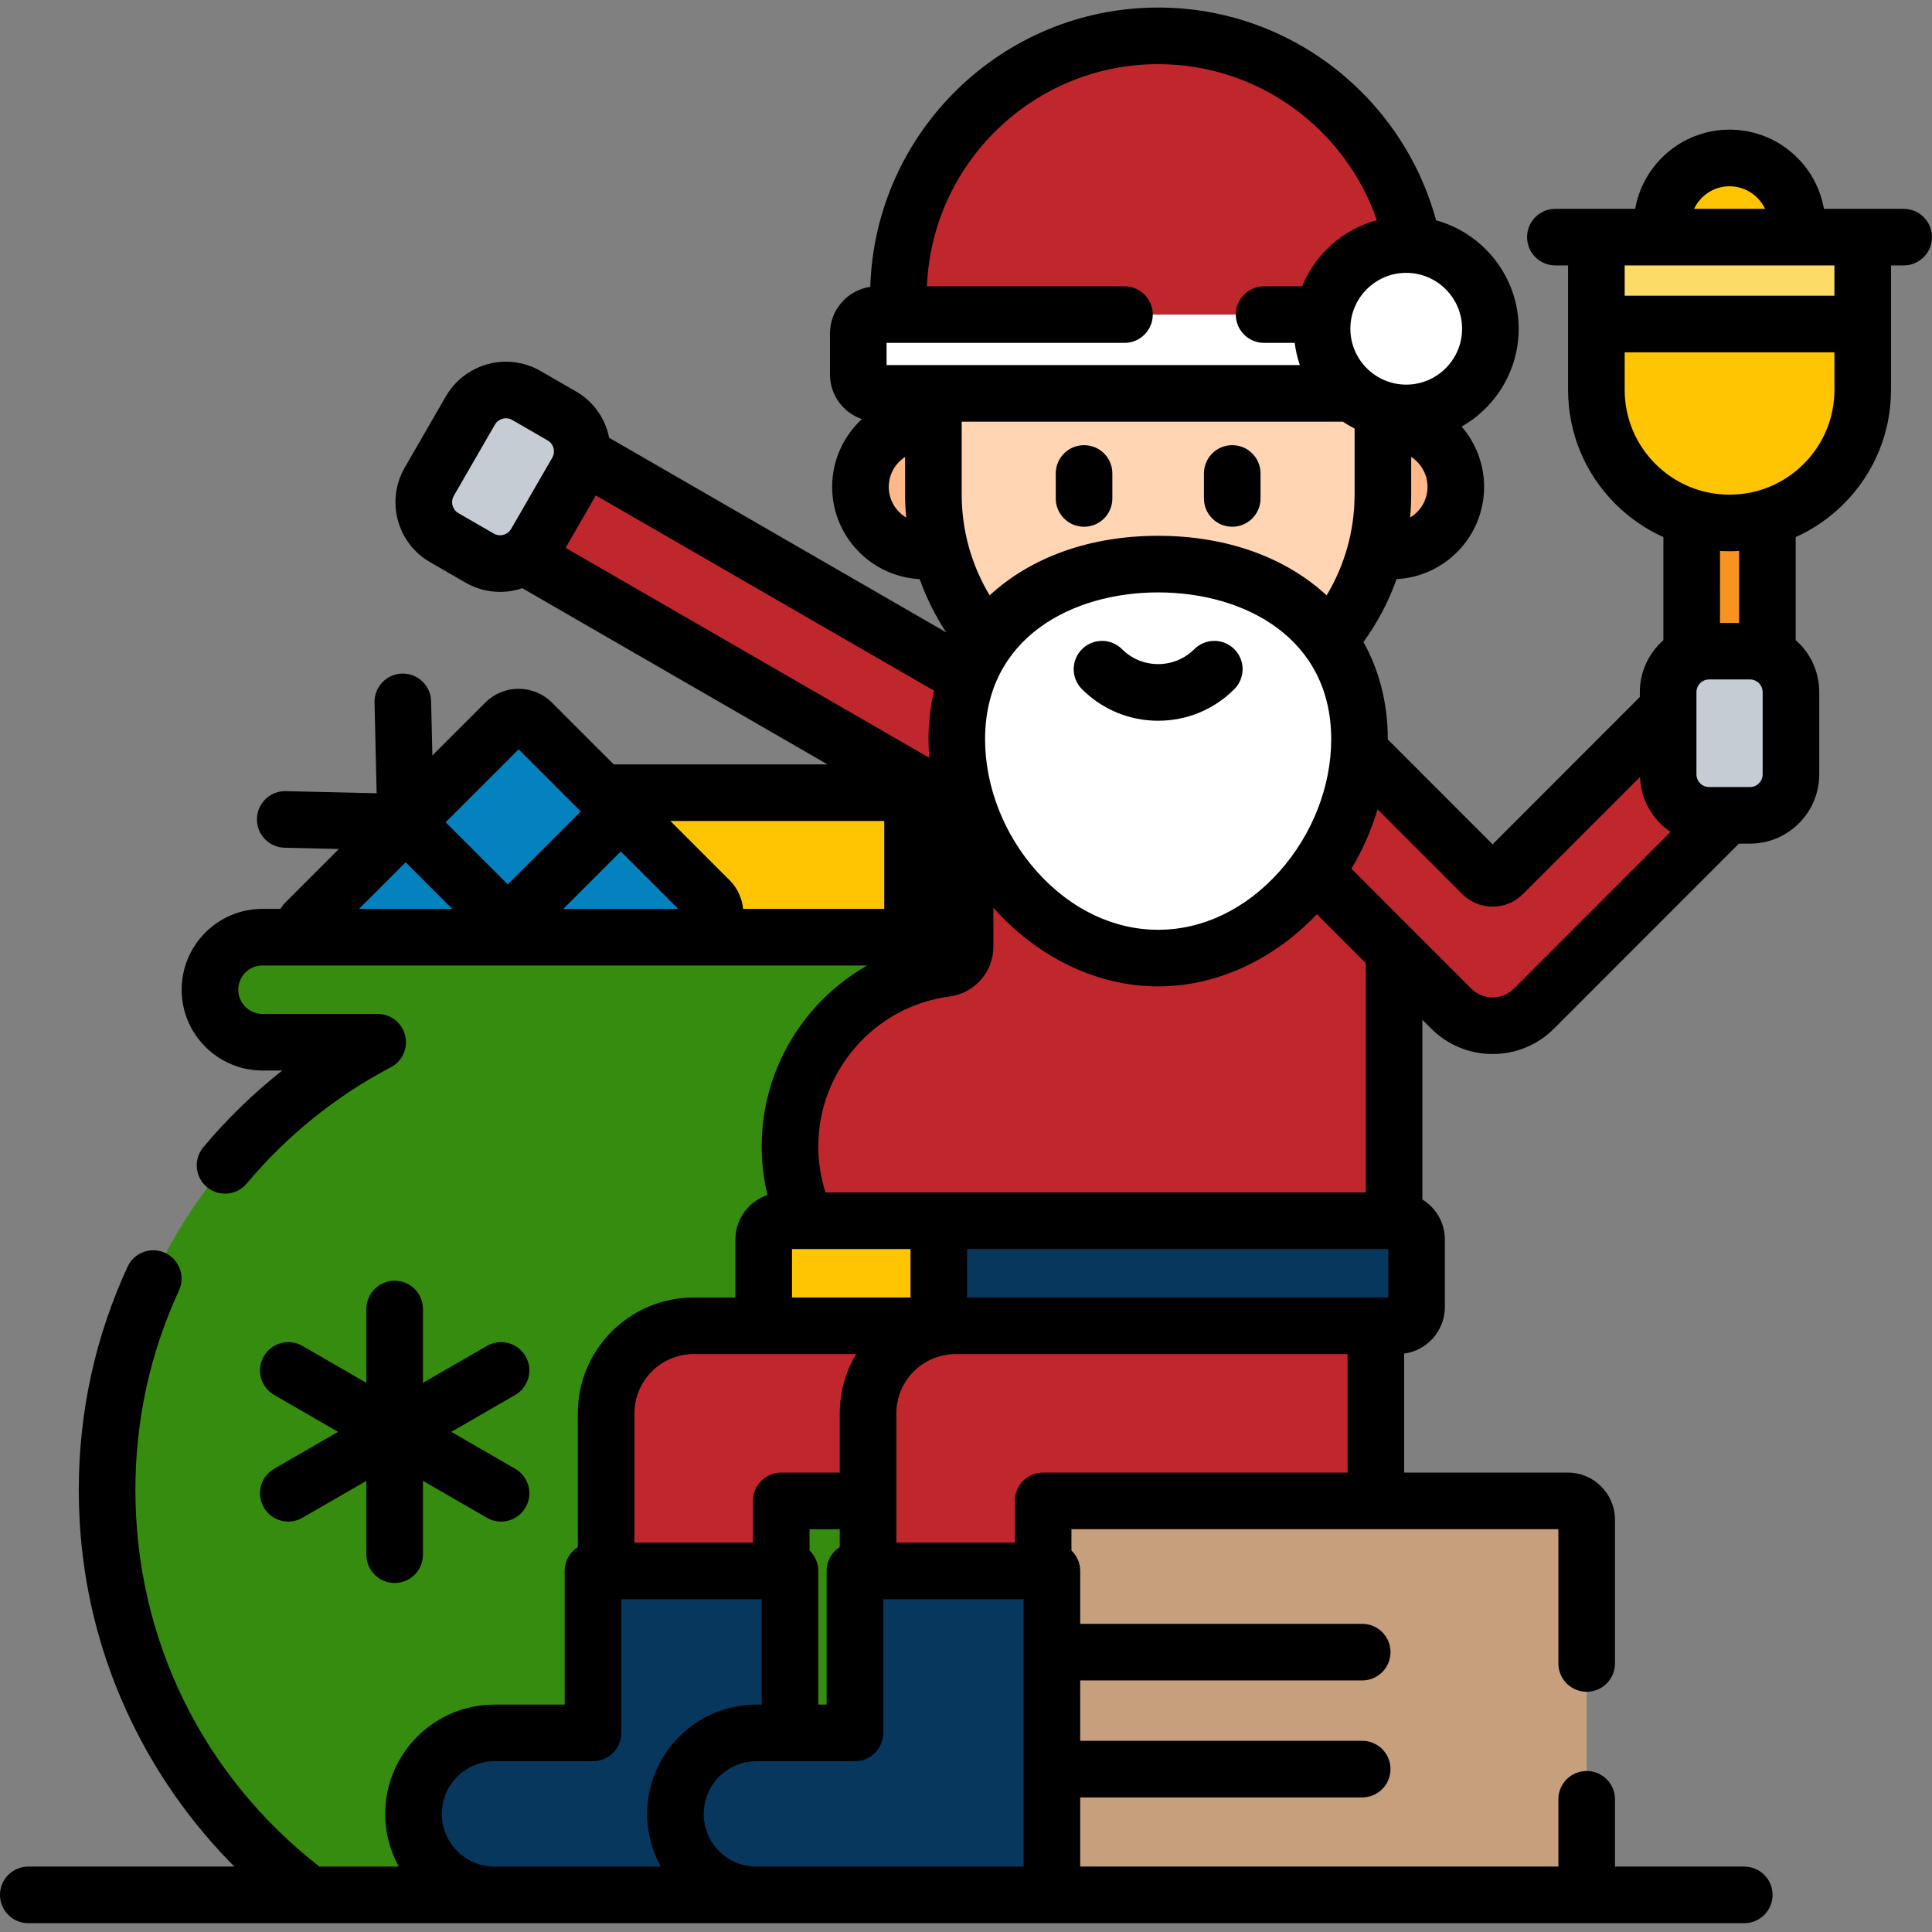 <?xml version="1.0" encoding="UTF-8"?> <svg xmlns="http://www.w3.org/2000/svg" height="512pt" viewBox="0 -2 512.001 512" width="512pt"><rect x="0" y="-2" width="512.001" height="512" fill="#808080" stroke="none"/><path d="m415.488 395.75h-139.043v18.562h2.32v85.848h136.723c2.75 0 5-2.25 5-5v-94.406c0-2.754-2.25-5.004-5-5.004zm0 0" fill="#c6a07d"></path><path d="m188.047 236.566c1.941 1.945 1.941 5.129 0 7.07l-2.719 2.715h56.508v-33.281c0-2.75-2.25-5-5-5h-74.684c-.758 0-1.469.184-2.113.488zm0 0" fill="#ffc502"></path><path d="m185.328 246.352 2.719-2.715c1.941-1.945 1.941-5.125 0-7.07l-47.07-47.066c-1.945-1.945-5.125-1.945-7.07 0l-52.812 52.809c-1.102 1.102-1.559 2.598-1.41 4.043zm0 0" fill="#0481bf"></path><path d="m209.355 457.238h17.207v-42.926h3.48v-18.562h-23.008v18.562h2.32zm0 0" fill="#368c0e"></path><path d="m255.18 246.352h-185.617c-7.688 0-13.918 6.234-13.918 13.922 0 7.691 6.23 13.922 13.918 13.922h30.531c-42.633 22.422-71.711 67.141-71.711 118.656 0 43.898 21.109 82.867 53.734 107.309h48.93c-11.852 0-21.461-9.609-21.461-21.461 0-11.855 9.609-21.461 21.461-21.461h26.102v-42.926h3.48v-41.762c0-12.812 10.387-23.203 23.203-23.203h23.551c-2.746-.004-4.988-2.254-4.988-5v-17.84c0-2.75 2.25-5 5-5h6.211c-2.727-6.059-4.25-12.746-4.25-19.723 0-23.805 17.777-44.07 41.352-47.145 2.879-.375 5.051-2.848 5.051-5.754v-2.504c-.195-.008-.383-.031-.578-.031zm0 0" fill="#368c0e"></path><path d="m348.484 229.164c-9.773 13.445-24.754 22.738-41.562 22.738-22.664 0-42.012-16.875-49.75-38.07-.914 4.039-1.414 8.234-1.414 12.547v22.508c0 2.906-2.172 5.379-5.051 5.754-23.574 3.074-41.352 23.344-41.352 47.145 0 6.977 1.523 13.664 4.254 19.723h155.836v-71.371zm0 0" fill="#c0272d"></path><path d="m253.559 193.898c0-6.004 1.004-11.48 2.832-16.402l-102.141-58.973c-.129 1.555-.582 3.102-1.414 4.543l-10.875 18.84c-.832 1.441-1.945 2.605-3.227 3.496l118.414 68.363c-2.312-6.352-3.59-13.082-3.59-19.867zm0 0" fill="#c0272d"></path><path d="m141.961 141.906c-3.004 5.203-9.645 6.992-14.836 3.996l-9.395-5.426c-5.188-2.992-6.957-9.641-3.953-14.844l10.875-18.84c3.004-5.203 9.648-6.996 14.836-4l9.395 5.426c5.191 2.996 6.961 9.645 3.953 14.844zm0 0" fill="#c5ccd3"></path><path d="m368.824 110.051h-2.344v18.996c0 5.168-.66 10.184-1.895 14.965h4.238c9.379 0 16.984-7.602 16.984-16.98s-7.605-16.98-16.984-16.98zm0 0" fill="#ffb98a"></path><path d="m247.359 129.047v-18.996h-2.344c-9.379 0-16.98 7.602-16.98 16.98s7.602 16.98 16.98 16.98h4.242c-1.238-4.781-1.898-9.797-1.898-14.965zm0 0" fill="#ffb98a"></path><path d="m230.043 372.551c0-12.812 10.391-23.203 23.203-23.203h-69.414c-12.812 0-23.199 10.391-23.199 23.203v41.762h46.402v-18.562h23.008zm0 0" fill="#c0272d"></path><path d="m179 478.699c0-11.855 9.609-21.461 21.461-21.461h8.895v-42.926h-52.203v42.926h-26.102c-11.855 0-21.461 9.605-21.461 21.461 0 11.852 9.605 21.461 21.461 21.461h69.41c-11.852 0-21.461-9.609-21.461-21.461zm0 0" fill="#08375e"></path><path d="m253.246 349.348c-12.812 0-23.203 10.391-23.203 23.203v41.762h46.406v-18.562h88.164v-46.402zm0 0" fill="#c0272d"></path><path d="m452.922 170.559h10.852c1.648 0 3.207.379 4.605 1.039v-36.473c-3.18.941-6.543 1.457-10.027 1.457-3.488 0-6.852-.516-10.031-1.457v36.473c1.398-.66 2.953-1.039 4.602-1.039zm0 0" fill="#f7931e"></path><path d="m475.969 60.84c.172-1 .281-2.02.281-3.07 0-9.891-8.012-17.91-17.902-17.91-9.887 0-17.902 8.02-17.902 17.91 0 1.051.109 2.07.281 3.07zm0 0" fill="#ffc502"></path><path d="m423.055 60.84v40.43c0 19.5 15.805 35.312 35.293 35.309 19.492.004 35.293-15.809 35.293-35.309v-40.43zm0 0" fill="#ffc502"></path><path d="m423.055 60.84h70.586v23.031h-70.586zm0 0" fill="#fcdb67"></path><path d="m452.922 214.07c-5.988 0-10.848-4.867-10.848-10.875v-17.367l-43.773 43.797c-1.516 1.516-3.969 1.516-5.48 0l-32.629-32.645c-.652 11.594-4.926 22.887-11.695 32.188l36.098 36.117c6.047 6.051 15.887 6.051 21.934 0l51.188-51.215zm0 0" fill="#c0272d"></path><path d="m474.621 203.195c0 6.008-4.855 10.875-10.848 10.875h-10.852c-5.988 0-10.848-4.867-10.848-10.875v-21.758c0-6.008 4.855-10.879 10.848-10.879h10.852c5.992 0 10.848 4.871 10.848 10.879zm0 0" fill="#c5ccd3"></path><path d="m358.379 102.25h-111.012c0 .105-.008.207-.008.312v26.484c0 14.754 5.371 28.242 14.246 38.648 9.422-13.062 26.188-20.203 45.316-20.203s35.895 7.141 45.316 20.203c8.875-10.406 14.242-23.895 14.242-38.648v-22.492c-3.008-.867-5.758-2.348-8.102-4.305zm0 0" fill="#ffd5b3"></path><path d="m360.285 193.898c0 29.473-23.891 58.004-53.363 58.004s-53.363-28.531-53.363-58.004c0-29.473 23.891-46.406 53.363-46.406s53.363 16.934 53.363 46.406zm0 0" fill="#fff"></path><path d="m350.684 81.367c1.785-10.531 10.945-18.559 21.98-18.559.598 0 1.184.027 1.77.074-6.273-31.578-34.109-55.383-67.516-55.383-38.016 0-68.84 30.84-68.84 68.879v4.988zm0 0" fill="#c0272d"></path><path d="m350.363 85.117c0-1.277.113-2.527.32-3.75h-118.23c-2.75 0-5 2.25-5 5v10.883c0 2.75 2.25 5 5 5h125.926c-4.895-4.094-8.016-10.246-8.016-17.133zm0 0" fill="#fff"></path><path d="m350.363 85.117c0 12.324 9.984 22.312 22.301 22.312 12.32 0 22.305-9.988 22.305-22.312 0-12.32-9.984-22.309-22.305-22.309-12.316 0-22.301 9.988-22.301 22.309zm0 0" fill="#fff"></path><path d="m226.562 414.312v42.926h-26.102c-11.852 0-21.461 9.605-21.461 21.461 0 11.852 9.609 21.461 21.461 21.461h78.309v-85.848zm0 0" fill="#08375e"></path><path d="m370.41 321.508h-126.613c2.75 0 5 2.25 5 5v17.84c0 2.75-2.25 5-5 5h126.613c2.75 0 5-2.25 5-5v-17.84c0-2.75-2.25-5-5-5zm0 0" fill="#08375e"></path><path d="m202.395 344.348c0 2.75 2.25 5 5 5h36.402c2.75 0 5-2.25 5-5v-17.84c0-2.75-2.25-5-5-5h-36.402c-2.75 0-5 2.25-5 5zm0 0" fill="#fff"></path><path d="m202.395 344.348c0 2.75 2.25 5 5 5h36.402c2.75 0 5-2.25 5-5v-17.84c0-2.75-2.25-5-5-5h-36.402c-2.75 0-5 2.25-5 5zm0 0" fill="#ffc502"></path><path d="m326.555 115.973c-4.141 0-7.5 3.355-7.5 7.5v6.621c0 4.141 3.359 7.5 7.5 7.5 4.145 0 7.5-3.359 7.5-7.5v-6.621c0-4.145-3.355-7.5-7.5-7.5zm0 0"></path><path d="m287.285 115.973c-4.141 0-7.5 3.355-7.5 7.5v6.621c0 4.141 3.359 7.5 7.5 7.5 4.145 0 7.5-3.359 7.5-7.5v-6.621c0-4.145-3.355-7.5-7.5-7.5zm0 0"></path><path d="m316.5 170.035c-5.281 5.285-13.875 5.281-19.156 0-2.93-2.926-7.68-2.926-10.609 0-2.926 2.93-2.926 7.68 0 10.605 5.395 5.395 12.562 8.363 20.188 8.363s14.793-2.969 20.184-8.363c2.93-2.926 2.93-7.676 0-10.605-2.93-2.926-7.676-2.926-10.605 0zm0 0"></path><path d="m69.91 397.484c1.387 2.402 3.91 3.75 6.5 3.75 1.273 0 2.562-.324 3.742-1.008l16.941-9.781v19.562c0 4.145 3.359 7.5 7.5 7.5 4.145 0 7.5-3.355 7.5-7.5v-19.562l16.945 9.781c1.18.684 2.473 1.008 3.742 1.008 2.594 0 5.113-1.348 6.504-3.75 2.07-3.59.84-8.176-2.746-10.246l-16.941-9.781 16.941-9.785c3.586-2.07 4.816-6.656 2.746-10.242-2.07-3.59-6.66-4.816-10.246-2.746l-16.945 9.781v-19.562c0-4.145-3.355-7.5-7.5-7.5-4.141 0-7.5 3.355-7.5 7.5v19.562l-16.941-9.781c-3.586-2.07-8.172-.844-10.242 2.746-2.07 3.586-.844 8.172 2.742 10.242l16.945 9.785-16.945 9.781c-3.586 2.07-4.816 6.656-2.742 10.246zm0 0"></path><path d="m504.5 53.34h-21.141c-.891-5.098-3.309-9.797-7.047-13.535-4.797-4.801-11.176-7.445-17.965-7.445-12.496 0-22.906 9.074-25.008 20.98h-21.145c-4.141 0-7.5 3.359-7.5 7.5 0 4.145 3.359 7.5 7.5 7.5h3.359v32.926c0 11.438 4.453 22.188 12.535 30.273 3.734 3.738 8.047 6.688 12.73 8.793v27.328c-3.82 3.371-6.246 8.289-6.246 13.777v1.281l-39.016 39.039-27.777-27.793c0-.023 0-.047 0-.07 0-9.57-2.289-18.262-6.449-25.746 3.66-5.078 6.645-10.672 8.777-16.672 12.906-.672 23.195-11.379 23.195-24.445 0-6.105-2.25-11.691-5.961-15.984 9.02-5.129 15.125-14.828 15.125-25.93 0-13.695-9.285-25.254-21.891-28.734-8.805-32.441-38.48-56.383-73.66-56.383-41.301 0-75.023 32.992-76.281 74.016-6.031.883-10.684 6.078-10.684 12.352v10.883c0 5.477 3.543 10.129 8.453 11.816-4.836 4.477-7.875 10.871-7.875 17.965 0 13.066 10.293 23.773 23.195 24.445 1.781 5.008 4.16 9.727 7.023 14.102l-89.332-51.574c-.074-.375-.141-.75-.238-1.121-1.266-4.742-4.301-8.707-8.551-11.16l-9.395-5.422c-2.785-1.609-5.949-2.457-9.152-2.457-6.547 0-12.648 3.523-15.926 9.199l-10.879 18.84c-2.453 4.25-3.105 9.195-1.848 13.934 1.266 4.742 4.301 8.707 8.547 11.156l9.395 5.426c2.785 1.605 5.949 2.457 9.156 2.457 2.031 0 4.016-.34 5.891-.977l80.875 46.691h-56.641l-16.375-16.375c-2.355-2.359-5.496-3.656-8.84-3.656s-6.48 1.297-8.84 3.656l-14.012 14.012-.332-14.379c-.098-4.145-3.555-7.426-7.672-7.324-4.141.094-7.422 3.531-7.324 7.672l.559 24.043-24.047-.559c-4.156-.109-7.578 3.184-7.672 7.324-.098 4.141 3.184 7.578 7.324 7.672l14.379.336-14.012 14.012c-.574.578-1.07 1.199-1.508 1.852h-4.719c-11.809 0-21.418 9.609-21.418 21.422 0 11.809 9.609 21.418 21.418 21.418h5.246c-7.609 6.004-14.598 12.789-20.91 20.316-2.664 3.176-2.246 7.906.926 10.566 3.176 2.66 7.906 2.246 10.566-.926 10.676-12.734 23.527-23.105 38.191-30.816 3.055-1.605 4.617-5.09 3.789-8.438-.824-3.348-3.828-5.699-7.277-5.699h-30.531c-3.539 0-6.418-2.883-6.418-6.422 0-3.539 2.879-6.422 6.418-6.422h160.285c-16.812 9.531-27.992 27.621-27.992 47.934 0 4.418.531 8.738 1.527 12.891-4.93 1.676-8.488 6.34-8.488 11.828v15.344h-11.062c-16.93 0-30.703 13.773-30.703 30.699v35.441c-2.09 1.328-3.48 3.66-3.48 6.324v35.422h-18.602c-15.969 0-28.961 12.992-28.961 28.961 0 5.062 1.309 9.82 3.598 13.965h-21.027c-31.031-24.168-48.773-60.402-48.773-99.809 0-18.465 3.887-36.254 11.551-52.883 1.734-3.762.09-8.215-3.672-9.949-3.762-1.734-8.215-.09-9.949 3.672-8.582 18.609-12.93 38.516-12.93 59.16 0 22.668 5.199 44.324 15.457 64.367 6.664 13.027 15.418 25.027 25.77 35.441h-54.609c-4.141 0-7.5 3.359-7.5 7.5 0 4.141 3.359 7.5 7.5 7.5h454.754c4.141 0 7.5-3.359 7.5-7.5 0-4.141-3.359-7.5-7.5-7.5h-34.266v-17.832c0-4.145-3.355-7.5-7.5-7.5-4.141 0-7.5 3.355-7.5 7.5v17.828h-126.723v-18.328h74.734c4.141 0 7.5-3.359 7.5-7.5 0-4.145-3.359-7.5-7.5-7.5h-74.734v-16h74.734c4.141 0 7.5-3.359 7.5-7.5 0-4.145-3.359-7.5-7.5-7.5h-74.734v-14.02c0-2.133-.891-4.051-2.32-5.414v-5.648h129.043v35.582c0 4.141 3.359 7.5 7.5 7.5 4.145 0 7.5-3.359 7.5-7.5v-38.082c0-6.891-5.605-12.5-12.5-12.5h-43.375v-31.531c6.09-.832 10.797-6.055 10.797-12.371v-17.84c0-4.496-2.391-8.434-5.965-10.637v-47.625l2.344 2.344c4.34 4.34 10.121 6.734 16.27 6.734 6.152 0 11.934-2.395 16.273-6.734l48.992-49.02h2.949c10.117 0 18.348-8.242 18.348-18.375v-21.754c0-4.906-1.902-9.52-5.363-12.992-.281-.281-.582-.539-.879-.797v-27.316c4.68-2.105 8.992-5.059 12.73-8.797 8.082-8.086 12.531-18.836 12.531-30.27v-32.93h3.359c4.145 0 7.5-3.355 7.5-7.5 0-4.141-3.359-7.5-7.5-7.5zm-46.152-5.98c2.777 0 5.391 1.082 7.355 3.047.863.867 1.547 1.859 2.051 2.934h-18.805c1.664-3.527 5.246-5.98 9.398-5.98zm-84.656 87.797c.18-2.016.289-4.047.289-6.109v-9.961c2.602 1.691 4.328 4.621 4.328 7.945 0 3.449-1.859 6.465-4.617 8.125zm13.777-50.039c0 8.168-6.641 14.812-14.805 14.812-8.16 0-14.801-6.645-14.801-14.812 0-8.164 6.641-14.809 14.801-14.809 8.164 0 14.805 6.645 14.805 14.809zm-35.895 70.656c-10.773-9.949-26.289-15.781-44.652-15.781-18.367 0-33.879 5.836-44.652 15.781-4.695-7.82-7.41-16.957-7.41-26.727v-19.297h101.039c.984.672 2.02 1.273 3.082 1.824v17.473c0 9.77-2.711 18.906-7.406 26.727zm1.211 38.125c0 12.508-5.004 25.289-13.727 35.059-8.891 9.957-20.305 15.445-32.137 15.445s-23.25-5.484-32.141-15.445c-8.723-9.773-13.723-22.551-13.723-35.059 0-26.875 23.035-38.906 45.863-38.906s45.863 12.031 45.863 38.906zm-117.25-66.867c0-3.328 1.727-6.254 4.324-7.945v9.961c0 2.062.109 4.094.289 6.105-2.758-1.656-4.613-4.672-4.613-8.121zm-.582-32.281v-5.883h63.047c4.141 0 7.5-3.355 7.5-7.5 0-4.141-3.359-7.5-7.5-7.5h-52.355c1.32-32.684 28.293-58.867 61.273-58.867 26.816 0 49.652 17.312 57.969 41.344-9 2.438-16.324 9-19.812 17.523h-10.074c-4.141 0-7.5 3.359-7.5 7.5 0 4.145 3.359 7.5 7.5 7.5h8.109c.254 2.031.715 4 1.359 5.883zm-88.609 24.566-10.879 18.84c-.723 1.254-1.988 1.699-2.934 1.699-.586 0-1.141-.152-1.656-.449l-9.395-5.422c-1.039-.602-1.418-1.531-1.551-2.031-.137-.504-.27-1.512.34-2.57l10.879-18.84c.723-1.254 1.992-1.699 2.938-1.699.582 0 1.137.148 1.652.445l9.395 5.426c1.043.602 1.422 1.531 1.555 2.031.133.504.266 1.508-.344 2.57zm3.543 23.863 8.016-13.887 89.645 51.754c-.969 4.07-1.488 8.359-1.488 12.852 0 1.652.082 3.293.207 4.926zm-54.73 95.672 12.344-12.344 12.344 12.344zm22.949-22.949 19.336-19.332 16.461 16.461-19.332 19.336zm31.191 22.949 15.215-15.215 15.215 15.215zm47.629 0c-.273-2.77-1.457-5.469-3.578-7.59l-15.691-15.691h56.68v23.281zm54.75 23.227c6.602-.859 11.582-6.531 11.582-13.191v-10.336c11.25 12.691 26.926 20.852 43.664 20.852 15.965 0 30.953-7.43 42.066-19.129l12.957 12.965v60.77h-143.184c-1.23-3.879-1.906-7.984-1.906-12.223 0-20.051 14.969-37.121 34.82-39.707zm-41.781 66.93h31.402v12.84h-31.402zm-41.762 43.543c0-8.66 7.043-15.703 15.699-15.703h43.043c-2.746 4.602-4.332 9.969-4.332 15.703v15.699h-15.508c-4.141 0-7.5 3.359-7.5 7.5v11.062h-31.402zm46.402 36.348v-5.648h8.008v4.738c-2.09 1.332-3.48 3.664-3.48 6.324v35.426h-2.207v-35.426c0-2.129-.895-4.051-2.32-5.414zm-39.438 83.762h-44.047c-7.699 0-13.961-6.262-13.961-13.961s6.262-13.961 13.961-13.961h26.102c4.141 0 7.5-3.359 7.5-7.5v-35.426h37.203v27.926h-1.395c-15.969 0-28.961 12.988-28.961 28.961 0 5.059 1.309 9.816 3.598 13.961zm96.168 0h-70.805c-7.699 0-13.961-6.262-13.961-13.961s6.262-13.961 13.961-13.961h26.102c4.141 0 7.5-3.359 7.5-7.5v-35.426h37.203zm85.848-104.41h-80.668c-4.141 0-7.5 3.359-7.5 7.5v11.062h-31.402v-34.262c0-8.652 7.035-15.691 15.684-15.703h103.887zm10.797-46.402h-111.613v-12.84h111.613zm33.312-81.863c-1.508 1.508-3.52 2.34-5.66 2.34-2.145 0-4.156-.832-5.664-2.34l-31.758-31.773c2.93-4.895 5.281-10.184 6.926-15.742l22.445 22.457c2.148 2.152 5.008 3.336 8.047 3.336 3.039 0 5.898-1.184 8.047-3.336l31.008-31.02c.23 6.059 3.387 11.379 8.109 14.555zm62.551-53.414h-10.852c-1.844 0-3.348-1.516-3.348-3.375v-21.758c0-1.863 1.5-3.379 3.348-3.379h10.852c1.199 0 1.992.613 2.359.98.371.371.988 1.172.988 2.398v21.754c0 1.863-1.5 3.379-3.348 3.379zm-7.953-62.57c.836.047 1.68.078 2.527.078h.004c.848 0 1.688-.031 2.527-.078v19.059h-5.059zm30.32-42.73c0 7.43-2.891 14.414-8.141 19.664-5.25 5.254-12.227 8.145-19.648 8.145 0 0 0 0-.004 0-7.422.004-14.402-2.891-19.652-8.145-5.25-5.25-8.141-12.234-8.141-19.664v-9.898h55.586zm0-24.902-55.586.004v-8.031h55.586zm0 0"></path></svg> 